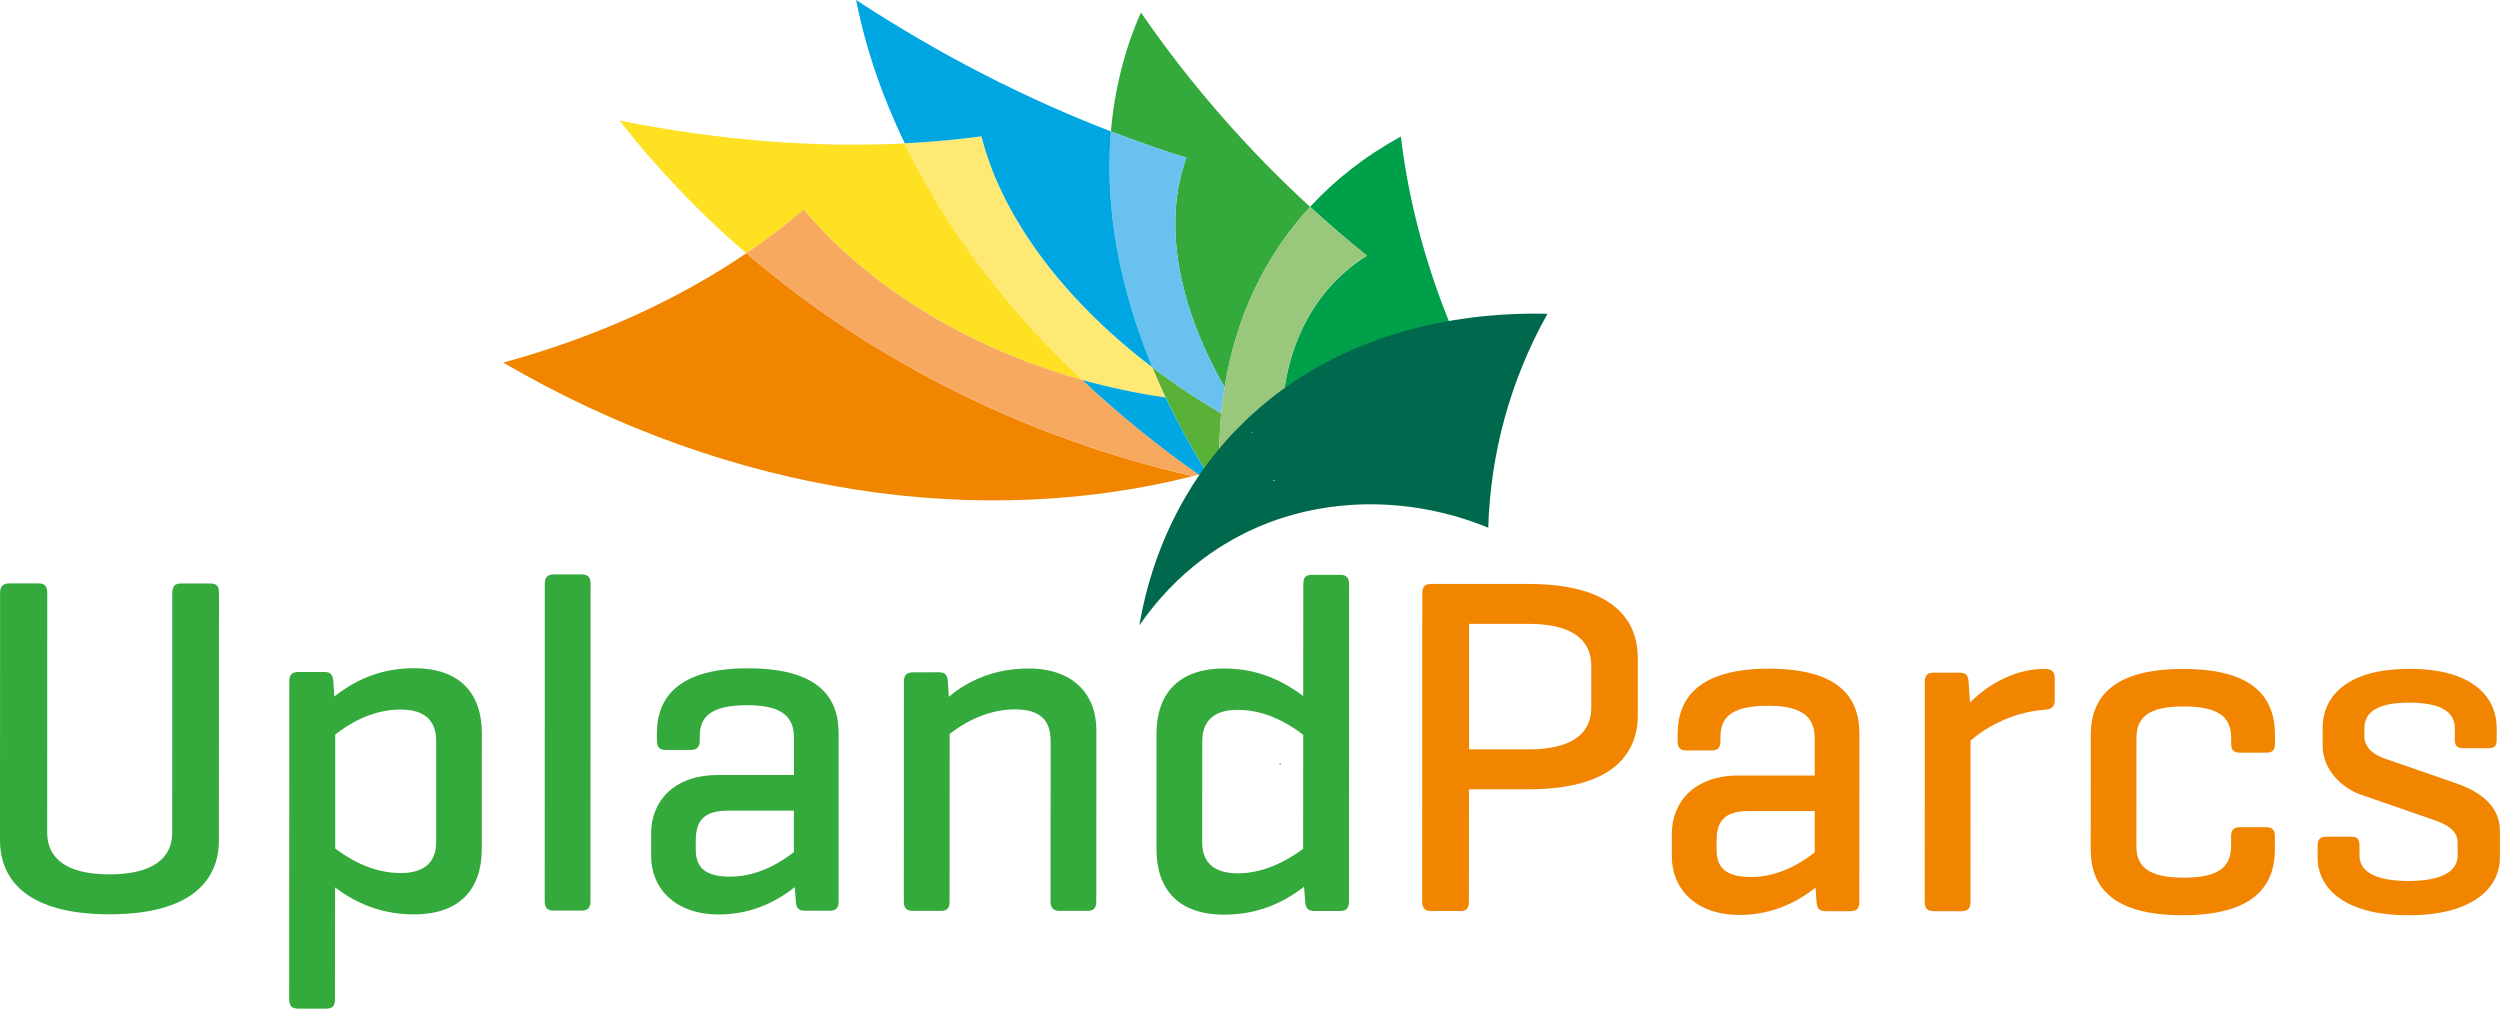 <?xml version="1.0" encoding="utf-8"?>
<!-- Generator: Adobe Illustrator 23.0.1, SVG Export Plug-In . SVG Version: 6.00 Build 0)  -->
<svg version="1.1" id="Laag_1" xmlns="http://www.w3.org/2000/svg" xmlns:xlink="http://www.w3.org/1999/xlink" x="0px" y="0px"
	 viewBox="0 0 264.96 106.9" style="enable-background:new 0 0 264.96 106.9;" xml:space="preserve">
<style type="text/css">
	.st0{fill:#5AB138;}
	.st1{fill:#00674B;}
	.st2{fill:#34A93C;}
	.st3{fill:#F18500;}
	.st4{fill:#FEE122;}
	.st5{fill:#F7AA5F;}
	.st6{fill:#00A7E3;}
	.st7{fill:#FFE975;}
	.st8{fill:#009F4A;}
	.st9{fill:#009F49;}
	.st10{fill:#99C87C;}
	.st11{fill:#68C1EE;}
	.st12{fill:#00A6E2;}
	.st13{fill:#00694D;}
</style>
<g>
	<path class="st0" d="M135.53,80.94c0.08,0.05,0.16,0.1,0.24,0.14c-0.02-0.07-0.05-0.15-0.07-0.22
		C135.64,80.89,135.58,80.92,135.53,80.94"/>
	<path class="st1" d="M136.25,74.07c0.09,0.01,0.18,0.02,0.27,0.03c-0.06-0.07-0.12-0.14-0.18-0.2
		C136.31,73.95,136.28,74.01,136.25,74.07"/>
	<path class="st2" d="M5,88.23c0,2.75,2.04,4.43,6.57,4.44c4.59,0,6.68-1.68,6.68-4.43l0.01-25.38c0-0.71,0.26-1.02,0.92-1.02
		l3.11,0c0.71,0,0.92,0.31,0.92,1.02l-0.01,26.2c0,4.18-2.86,7.85-11.62,7.84C2.85,96.9,0,93.22,0,89.05l0.01-26.2
		c0-0.71,0.31-1.02,0.97-1.02l3.11,0c0.66,0,0.92,0.31,0.92,1.02L5,88.23z"/>
	<path class="st2" d="M46.23,78.51c0-1.78-0.86-3.31-3.77-3.31c-3.31,0-5.81,1.78-6.93,2.65l0,12.08c1.12,0.82,3.62,2.6,6.93,2.6
		c2.91,0,3.77-1.53,3.77-3.31L46.23,78.51z M34.36,71.22c0.71,0,0.92,0.31,0.97,1.02l0.1,1.58c1.43-1.12,4.18-3.01,8.46-3
		c4.94,0,7.19,2.76,7.18,6.93l-0.01,12.23c0,4.18-2.25,6.93-7.19,6.93c-4.13,0-6.88-1.74-8.36-2.86l-0.01,11.88
		c0,0.66-0.25,0.97-0.92,0.97l-2.96,0c-0.71,0-0.97-0.31-0.97-0.97l0.01-33.69c0-0.71,0.25-1.02,0.97-1.02L34.36,71.22z"/>
	<path class="st2" d="M62.58,95.49c0,0.71-0.26,1.02-0.92,1.02l-2.96,0c-0.71,0-0.97-0.31-0.97-1.02l0.01-33.59
		c0-0.71,0.26-1.02,0.97-1.02l2.96,0c0.66,0,0.92,0.31,0.92,1.02L62.58,95.49z"/>
	<path class="st2" d="M84.14,90.3l0-4.38l-7.03,0c-2.55,0-3.36,1.12-3.37,3.11v1.02c0,1.99,1.12,2.86,3.67,2.86
		C80.52,92.9,82.97,91.22,84.14,90.3 M69.62,77.71c0-4.08,2.65-6.88,9.63-6.88c7.19,0,9.63,2.81,9.63,6.89L88.88,95.5
		c0,0.71-0.25,1.02-0.92,1.02l-2.65,0c-0.71,0-0.92-0.3-0.97-1.02l-0.1-1.48c-1.48,1.17-4.18,2.9-8.05,2.9
		c-4.74,0-7.18-2.86-7.18-6.17l0-2.45c0-3.31,2.35-6.17,7.09-6.16l8.05,0l0-3.93c0-2.09-1.07-3.47-4.94-3.47
		c-3.87,0-5.05,1.22-5.05,3.31v0.41c0,0.71-0.26,1.02-0.97,1.02l-2.65,0c-0.66,0-0.92-0.31-0.92-1.02V77.71z"/>
	<path class="st2" d="M99.49,71.25c0.71,0,0.92,0.31,0.97,0.97l0.1,1.63c1.43-1.22,4.23-3.01,8.46-3c4.74,0,7.18,2.76,7.18,6.53
		l-0.01,18.14c0,0.71-0.26,1.02-0.92,1.02l-2.96,0c-0.66,0-0.97-0.31-0.97-1.02l0.01-16.97c0-2.09-0.97-3.36-3.77-3.37
		c-3.26,0-5.81,1.73-6.93,2.6l-0.01,17.74c0,0.71-0.25,1.02-0.92,1.02l-2.96,0c-0.71,0-0.97-0.31-0.97-1.02l0.01-23.29
		c0-0.66,0.26-0.97,0.97-0.97L99.49,71.25z"/>
	<path class="st2" d="M127.41,89.25c0,1.78,0.86,3.31,3.77,3.31c3.21,0,5.81-1.78,6.93-2.6l0.01-12.08
		c-1.12-0.87-3.72-2.65-6.93-2.65c-2.9,0-3.77,1.53-3.77,3.31L127.41,89.25z M138.21,93.99c-1.48,1.12-4.23,2.95-8.46,2.95
		c-4.94,0-7.18-2.76-7.18-6.93l0-12.23c0-4.18,2.25-6.93,7.19-6.93c4.13,0,6.83,1.79,8.36,2.91l0.01-11.82
		c0-0.71,0.2-1.02,0.92-1.02l2.96,0c0.71,0,0.97,0.31,0.97,1.02l-0.01,33.59c0,0.71-0.26,1.02-0.97,1.02l-2.7,0
		c-0.71,0-0.92-0.31-0.97-1.02L138.21,93.99z"/>
	<path class="st3" d="M155.7,66.12l0,13.3l6.32,0c4.59,0,6.63-1.68,6.63-4.43l0-4.43c0-2.75-2.04-4.44-6.62-4.44L155.7,66.12z
		 M155.69,83.65l-0.01,11.88c0,0.71-0.2,1.02-0.92,1.02l-3.11,0c-0.66,0-0.92-0.31-0.92-1.02l0.01-32.62c0-0.71,0.26-1.02,0.92-1.02
		l10.35,0c8.77,0,11.57,3.68,11.57,7.85l0,6.07c0,4.18-2.81,7.85-11.57,7.84L155.69,83.65z"/>
	<path class="st3" d="M192.33,90.34l0-4.38l-7.03,0c-2.55,0-3.37,1.12-3.37,3.11l0,1.02c0,1.99,1.12,2.85,3.67,2.86
		C188.71,92.94,191.16,91.26,192.33,90.34 M177.81,77.75c0-4.08,2.65-6.88,9.63-6.88c7.19,0,9.63,2.81,9.63,6.89l-0.01,17.79
		c0,0.71-0.26,1.02-0.92,1.02l-2.65,0c-0.71,0-0.92-0.31-0.97-1.02l-0.1-1.48c-1.48,1.17-4.18,2.9-8.05,2.9
		c-4.74,0-7.18-2.86-7.18-6.17l0-2.45c0-3.31,2.35-6.17,7.09-6.16l8.05,0l0-3.92c0-2.09-1.07-3.47-4.94-3.47
		c-3.87,0-5.05,1.22-5.05,3.31v0.41c0,0.71-0.26,1.02-0.97,1.02h-2.65c-0.66,0-0.92-0.31-0.92-1.02V77.75z"/>
	<path class="st3" d="M217.77,71.86v2.34c0,0.71-0.36,0.97-1.02,1.02c-3.82,0.25-6.73,2.24-7.9,3.26l-0.01,17.07
		c0,0.71-0.26,1.02-0.92,1.02l-2.96,0c-0.71,0-0.97-0.31-0.97-1.02l0.01-23.29c0-0.66,0.26-0.97,0.97-0.97l2.7,0
		c0.71,0,0.92,0.31,0.97,0.97l0.15,2.19c1.38-1.38,4.23-3.57,7.95-3.56C217.42,70.89,217.77,71.19,217.77,71.86"/>
	<path class="st3" d="M241.11,77.88v0.92c0,0.71-0.26,0.97-0.92,0.97l-2.75,0c-0.71,0-0.97-0.25-0.97-0.97v-0.56
		c0-2.14-1.17-3.36-5.04-3.37c-3.82,0-4.99,1.22-5,3.36l-0.01,11.42c0,2.14,1.17,3.36,4.99,3.37c3.87,0,5.04-1.22,5.05-3.36v-1.02
		c0-0.66,0.26-0.97,0.97-0.97l2.75,0c0.66,0,0.92,0.31,0.92,0.97l0,1.38c0,4.18-2.6,6.98-9.79,6.98c-7.19,0-9.73-2.81-9.73-6.99
		l0.01-12.13c0-4.18,2.6-6.98,9.79-6.98C238.57,70.89,241.11,73.7,241.11,77.88"/>
	<path class="st3" d="M260.17,77.17c0-1.83-1.68-2.7-4.84-2.7c-3.11,0-4.74,0.86-4.74,2.7l0,0.87c0,1.33,1.22,2.04,2.14,2.35
		l7.64,2.65c2.8,0.97,4.58,2.6,4.58,5l0,2.85c0,3.16-2.81,6.12-9.69,6.11c-6.93,0-9.63-2.96-9.63-6.12l0-1.28
		c0-0.61,0.26-0.92,0.87-0.92l2.7,0c0.66,0,0.87,0.31,0.87,0.92l0,1.07c0,1.83,1.94,2.7,5.2,2.7c3.21,0,5.2-0.86,5.2-2.7l0-1.38
		c0-1.22-1.02-1.89-2.7-2.45l-7.64-2.65c-1.88-0.66-3.97-2.6-3.97-5.15l0-1.89c0-3.16,2.35-6.27,9.23-6.26
		c6.83,0,9.22,3.11,9.22,6.27l0,1.22c0,0.66-0.2,0.92-0.92,0.92l-2.65,0c-0.61,0-0.87-0.25-0.87-0.92L260.17,77.17z"/>
	<path class="st3" d="M53.33,38.43c24.5,14.28,51.01,17.64,73.09,12.03c-17.03-3.87-33.68-11.9-47.32-23.62
		C71.93,31.71,63.31,35.7,53.33,38.43"/>
	<path class="st4" d="M114.71,40.27c-7.95-7.49-14.44-15.99-18.82-25.07c-9.27,0.47-19.44-0.27-30.22-2.42
		c4,5.15,8.52,9.85,13.43,14.07c2.16-1.47,4.19-3.01,6.08-4.63C91.77,30.05,102.19,36.76,114.71,40.27"/>
	<path class="st5" d="M114.71,40.27c-12.52-3.5-22.94-10.21-29.53-18.06c-1.89,1.62-3.92,3.17-6.08,4.63
		c13.64,11.72,30.29,19.75,47.32,23.62c0.21-0.05,0.43-0.1,0.65-0.16C122.66,47.22,118.52,43.86,114.71,40.27"/>
	<path class="st6" d="M127.72,50.75c0.35,0.24,0.71,0.49,1.06,0.73c-0.12-0.19-0.25-0.38-0.38-0.57
		C128.17,50.86,127.94,50.8,127.72,50.75"/>
	<path class="st7" d="M123.54,42.13c-0.5-1.06-0.96-2.12-1.41-3.19c-9.87-7.5-16.08-16.38-18.12-24.49
		c-2.62,0.36-5.34,0.6-8.13,0.74c4.38,9.08,10.87,17.58,18.82,25.07C117.55,41.06,120.5,41.69,123.54,42.13"/>
	<path class="st6" d="M127.89,50.07c-0.28,0.08-0.55,0.16-0.82,0.23c0.22,0.15,0.44,0.3,0.65,0.45c0.23,0.05,0.46,0.11,0.69,0.15
		C128.23,50.63,128.06,50.35,127.89,50.07"/>
	<path class="st2" d="M120.92,1.32c-1.77,4.01-2.81,8.25-3.18,12.61c2.69,1.03,5.36,1.97,8,2.79c-2.37,6.44-1.23,15.12,4.05,24.32
		c1.17-7.25,4.16-13.8,9.06-19.11C132.31,15.92,126.2,9.01,120.92,1.32"/>
	<path class="st0" d="M122.14,38.94c0.44,1.07,0.9,2.13,1.41,3.19c1.26,2.67,2.72,5.33,4.34,7.94c0.17,0.28,0.34,0.56,0.52,0.83
		c0.12,0.19,0.25,0.38,0.38,0.57c0.2,0.31,0.4,0.62,0.61,0.94c-0.01-0.18-0.04-0.37-0.05-0.55c-0.02-0.26-0.03-0.52-0.04-0.79
		c-0.03-0.46-0.06-0.92-0.07-1.38c-0.06-2,0.01-3.96,0.19-5.88c0,0-1.29-0.78-2.04-1.24C125.53,41.4,123.78,40.19,122.14,38.94"/>
	<path class="st8" d="M135.94,42.81c1.17-0.04,2.35-0.1,3.54-0.2c4.24-3.04,9.25-5.29,14.91-6.59c-2.96-6.81-5.03-14.07-5.92-21.55
		c-3.77,2.06-6.97,4.58-9.62,7.45c1.97,1.81,3.98,3.54,6.02,5.18C139.88,30.21,136.55,35.66,135.94,42.81"/>
	<path class="st9" d="M129.39,52.41c0.02,0.3,0.05,0.6,0.08,0.9c0.08-0.13,0.16-0.27,0.24-0.4C129.6,52.74,129.5,52.58,129.39,52.41
		"/>
	<path class="st9" d="M139.48,42.61c-1.19,0.1-2.37,0.16-3.54,0.2c-0.08,0.9-0.11,1.82-0.1,2.77
		C136.98,44.53,138.19,43.53,139.48,42.61"/>
	<path class="st9" d="M130.09,52.35c-0.25-0.16-0.5-0.32-0.75-0.48c0.01,0.18,0.03,0.37,0.05,0.55c0.11,0.16,0.21,0.33,0.32,0.49
		C129.83,52.72,129.96,52.53,130.09,52.35"/>
	<path class="st10" d="M138.85,21.92c-4.9,5.31-7.89,11.87-9.06,19.11c-0.09,0.56-0.17,1.13-0.24,1.7
		c-0.04,0.36-0.09,0.72-0.13,1.08c-0.18,1.92-0.25,3.88-0.19,5.88c0.01,0.46,0.04,0.92,0.07,1.38c0.01,0.26,0.03,0.52,0.04,0.79
		c0.25,0.16,0.5,0.32,0.74,0.48c0.22-0.33,0.44-0.66,0.67-0.99c0.71-1,1.47-1.96,2.28-2.89c0.33-0.38,0.66-0.75,1-1.11
		c0.22-0.24,0.46-0.47,0.69-0.7c0.37-0.37,0.74-0.73,1.12-1.08c-0.01-0.95,0.02-1.87,0.1-2.77c0.61-7.15,3.94-12.6,8.93-15.72
		C142.82,25.46,140.82,23.73,138.85,21.92"/>
	<path class="st1" d="M138.22,52.47c0.06,0.01,0.13,0.01,0.19,0.02c-0.04-0.04-0.09-0.09-0.13-0.13
		C138.26,52.4,138.24,52.44,138.22,52.47"/>
	<path class="st1" d="M135.91,47.39c0.06-0.02,0.11-0.05,0.17-0.07c-0.06-0.03-0.12-0.06-0.18-0.08
		C135.9,47.29,135.9,47.34,135.91,47.39"/>
	<path class="st11" d="M122.14,38.94c1.65,1.25,3.4,2.47,5.24,3.63c0.72,0.41,1.38,0.86,2.04,1.24c-0.01,0.04,0.27-2.21,0.37-2.78
		c-5.28-9.2-6.42-17.87-4.05-24.32c-2.64-0.82-5.31-1.75-8-2.79C117.05,22,118.65,30.52,122.14,38.94"/>
	<path class="st12" d="M122.14,38.94c-3.49-8.42-5.09-16.94-4.4-25.01C108.81,10.49,99.68,5.86,90.73,0
		c1.03,5.19,2.79,10.28,5.16,15.19c2.79-0.14,5.51-0.39,8.13-0.74C106.05,22.56,112.27,31.44,122.14,38.94"/>
	<path class="st6" d="M123.54,42.13c-3.04-0.44-5.99-1.07-8.83-1.86c3.81,3.59,7.94,6.96,12.35,10.04c0.28-0.07,0.55-0.16,0.82-0.23
		C126.26,47.45,124.81,44.8,123.54,42.13"/>
	<path class="st13" d="M134.91,50.97c0.02-0.04,0.04-0.08,0.07-0.11c0.04,0.04,0.09,0.09,0.13,0.13
		C135.04,50.98,134.98,50.98,134.91,50.97 M132.77,45.82c-0.06,0.02-0.11,0.05-0.17,0.07c0-0.05-0.01-0.1-0.01-0.15
		C132.65,45.76,132.71,45.79,132.77,45.82 M151.09,34.52c-5.67,1.3-10.67,3.56-14.92,6.59c-1.29,0.92-2.5,1.92-3.64,2.97
		c-0.38,0.35-0.75,0.71-1.12,1.08c-0.23,0.23-0.46,0.46-0.69,0.7c-0.34,0.36-0.68,0.73-1,1.11c-0.81,0.93-1.57,1.89-2.28,2.89
		c-0.23,0.32-0.45,0.65-0.67,0.99c-0.12,0.19-0.25,0.37-0.37,0.56c-0.08,0.13-0.16,0.27-0.24,0.4c-2.67,4.3-4.5,9.18-5.41,14.47
		c1.96-2.83,4.22-5.14,6.67-6.99c1.04-0.79,2.12-1.49,3.23-2.11c0.55-0.31,1.11-0.6,1.67-0.87c0.68-0.32,1.37-0.62,2.07-0.89
		c0.04-0.01,0.08-0.03,0.12-0.05c1.26-0.47,2.53-0.85,3.82-1.15c6.54-1.5,13.43-0.76,19.4,1.71c0.23-7.7,2.24-15.47,6.28-22.68
		C159.4,33.15,155.08,33.6,151.09,34.52"/>
</g>
</svg>
